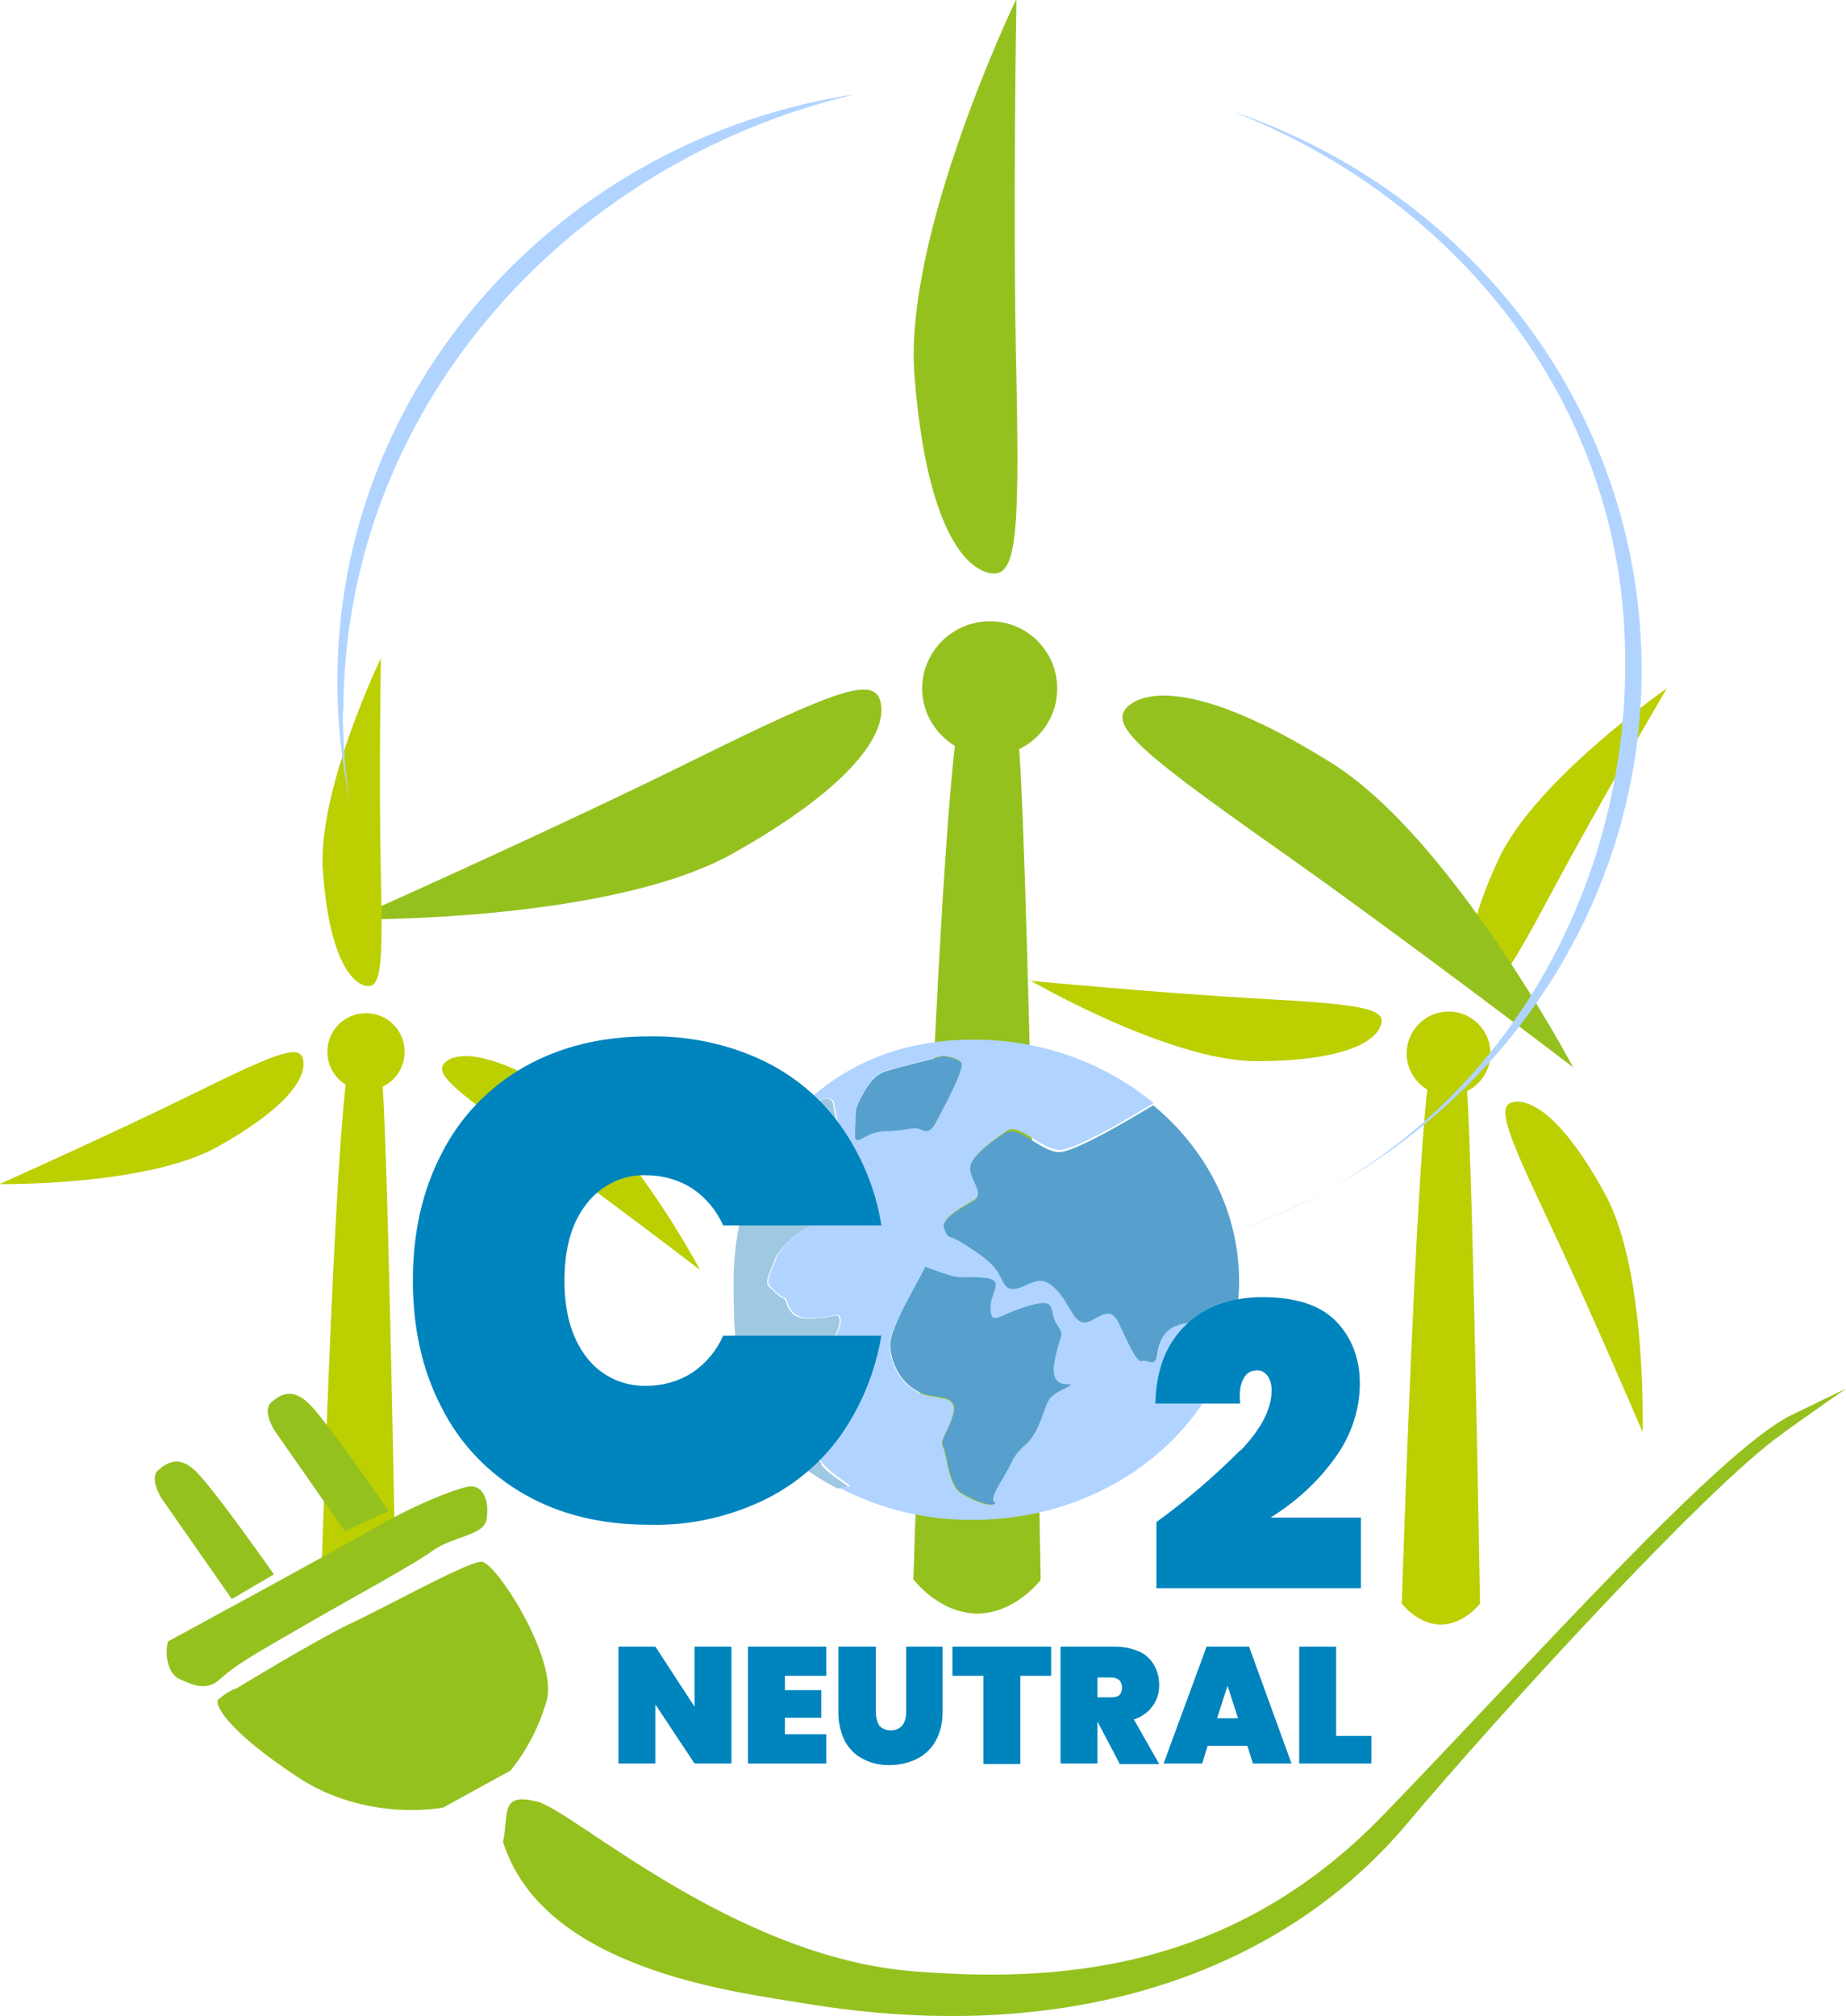 <?xml version="1.0" encoding="UTF-8"?>
<svg id="Ebene_1" xmlns="http://www.w3.org/2000/svg" version="1.1" viewBox="0 0 334.9 365.7">
  <!-- Generator: Adobe Illustrator 29.5.1, SVG Export Plug-In . SVG Version: 2.1.0 Build 141)  -->
  <defs>
    <style>
      .st0 {
        fill: #bccf00;
      }

      .st1 {
        fill: #95c11f;
      }

      .st2, .st3 {
        fill: #0084be;
      }

      .st4 {
        fill: #9fc9e2;
      }

      .st5 {
        fill: #cfe4f0;
      }

      .st3, .st6 {
        fill-rule: evenodd;
      }

      .st7 {
        fill: #b0d4ff;
      }

      .st6 {
        fill: #69b9af;
      }

      .st8 {
        fill: #57a0cd;
      }
    </style>
  </defs>
  <path class="st3" d="M34.5,126.4"/>
  <path class="st6" d="M268.7,116.3"/>
  <path class="st0" d="M186.8,177.8s25.1,14.6,41,14.7c15.9,0,21.7-3.5,22.7-6.5,1.1-3-3.2-3.8-21.4-4.8-18.3-1-42.3-3.3-42.3-3.3h0ZM186.8,177.8"/>
  <path class="st0" d="M302.5,124.8s-23.9,16.6-30.6,31c-6.7,14.4-6,21.1-3.7,23.3,2.3,2.2,4.8-1.3,13.4-17.4,8.6-16.1,20.9-37,20.9-37h0ZM302.5,124.8"/>
  <path class="st0" d="M298,259.8s.8-29.1-6.7-43c-7.6-14-13.4-17.4-16.6-16.9-3.2.5-1.8,4.6,6,21.1,7.8,16.5,17.3,38.8,17.3,38.8h0ZM298,259.8"/>
  <path class="st0" d="M254.3,291s3.1-98.4,5.8-99c2.7-.6,4.7-1,5.8,3.5,1.1,4.5,2.6,95.4,2.6,95.4,0,0-2.9,3.8-7.1,3.8s-7.1-3.8-7.1-3.8h0ZM254.3,291"/>
  <path class="st0" d="M270.4,191.1c0,4.2-3.4,7.6-7.6,7.6s-7.6-3.4-7.6-7.6,3.4-7.6,7.6-7.6,7.6,3.4,7.6,7.6h0ZM270.4,191.1"/>
  <path class="st1" d="M63.5,166.8s47.1.6,69.5-12c22.4-12.6,27.8-22.1,26.8-27.2-.9-5.1-7.5-2.8-34,10.3-26.5,13.1-62.3,29-62.3,29h0ZM63.5,166.8"/>
  <path class="st1" d="M184.3,0s-20.4,42.4-18.4,68.1c2,25.6,8.3,34.5,13.4,35.8,5,1.3,5.7-5.6,5.1-35.2-.7-29.6,0-68.7,0-68.7h0ZM184.3,0"/>
  <path class="st1" d="M285.5,193.8s-22-41.6-43.8-55.3c-21.8-13.7-32.7-13.8-36.8-10.6-4.1,3.3,1.1,7.9,25.3,25,24.2,17,55.3,40.8,55.3,40.8h0ZM285.5,193.8"/>
  <path class="st1" d="M165.7,286.6s5-159.2,9.4-160.2c4.4-1,7.6-1.6,9.4,5.7,1.8,7.4,4.3,154.5,4.3,154.5,0,0-4.6,6.1-11.5,6.1s-11.5-6.1-11.5-6.1h0ZM165.7,286.6"/>
  <path class="st1" d="M191.8,124.9c0,6.8-5.5,12.2-12.2,12.2s-12.3-5.5-12.3-12.2,5.5-12.2,12.3-12.2,12.2,5.5,12.2,12.2h0ZM191.8,124.9"/>
  <path class="st7" d="M297.6,114.7c-2.9-44.5-33.4-80.9-74.3-94.6,39.7,15.4,68.5,50.3,71.3,92.6,4,60-39.1,118.9-111.5,116.5-8-.3-16-1.1-23.9-2.5,11.3,2.7,22.9,3.7,34.4,2.9,61.3-4.1,107.9-55.5,104-115h0ZM297.6,114.7"/>
  <path class="st2" d="M132.7,319.9h-6.7l-7.1-10.7v10.7h-6.7v-21.2h6.7l7.1,10.9v-10.9h6.7v21.2ZM132.7,319.9"/>
  <path class="st2" d="M142.4,304v2.6h6.6v5h-6.6v3h7.5v5.3h-14.2v-21.2h14.2v5.3h-7.5ZM142.4,304"/>
  <path class="st2" d="M158.9,298.7v12c0,.8.2,1.6.6,2.3.5.6,1.3.9,2.1.9.8,0,1.6-.3,2.1-.9.5-.7.7-1.5.7-2.3v-12h6.6v12c0,1.8-.4,3.6-1.3,5.2-.8,1.4-2,2.5-3.4,3.2-1.5.7-3.2,1.1-4.9,1.1-1.7,0-3.3-.3-4.8-1.1-1.4-.7-2.5-1.8-3.3-3.2-.8-1.6-1.2-3.4-1.2-5.2v-12h6.6ZM158.9,298.7"/>
  <path class="st2" d="M190.7,298.7v5.3h-5.6v16h-6.7v-16h-5.6v-5.3h17.9ZM190.7,298.7"/>
  <path class="st2" d="M203.1,319.9l-4-7.6h0v7.6h-6.7v-21.2h9.9c1.5,0,3,.3,4.4.9,1.1.5,2.1,1.4,2.7,2.5.6,1.1.9,2.3.9,3.6,0,1.4-.4,2.7-1.2,3.8-.8,1.1-2,2-3.4,2.4l4.6,8.1h-7.3ZM199.1,307.9h2.6c.5,0,1-.1,1.4-.4.6-.8.6-1.9,0-2.7-.4-.3-.9-.5-1.4-.5h-2.6v3.6ZM199.1,307.9"/>
  <path class="st2" d="M226.2,316.7h-7.1l-1,3.2h-7l7.8-21.2h7.7l7.7,21.2h-7l-1-3.2ZM224.6,311.7l-1.9-5.9-1.9,5.9h3.8ZM224.6,311.7"/>
  <path class="st2" d="M242.4,314.9h6.4v5h-13.1v-21.2h6.7v16.2ZM242.4,314.9"/>
  <path class="st8" d="M182.7,205.3c-2.2,1.4-6.8,4.5-6.8,6.8s2.7,4.5.8,5.7c-1.8,1.2-6.3,3.3-5.5,5.3.8,2,.6.8,3.5,2.7,2.9,1.8,5.1,3.3,6.3,5.3,1.2,2,1.3,3.5,3.9,2.7,2.6-.8,3.9-2.4,6.5.2,2.7,2.6,3.1,5.9,5.1,6.1,2,.2,4.5-3.7,6.3,0,1.8,3.7,3.3,7.4,4.3,7,1-.4,2.5,1.4,2.9-1.6.4-3.1,2-4.9,5.3-5.3,3.3-.4,8-.6,8.4-1.4.1-.2.5-1.2.9-2.6.1-1.2.2-2.5.2-3.7,0-12.7-6-24.1-15.6-32-3.1,1.9-14.4,8.7-17.2,8.5-3.3-.2-7.2-4.9-9.4-3.5h0ZM182.7,205.3"/>
  <path class="st8" d="M167.3,205.1c1.6.8,2.2-1,3.8-3.9,1.5-2.9,3.4-6.8,3.4-8s-3.4-1.6-3.4-1.6c0,0-8.1,2-10.3,2.7-2.2.6-3.5,2.7-4.7,5-1.2,2.3-.8,2.4-1,6-.2,3.7,1.6,0,5.5,0,3.9,0,5.1-1,6.7-.2h0ZM167.3,205.1"/>
  <path class="st7" d="M223.8,238.6c-.4.8-5.1,1-8.4,1.4-3.3.4-4.9,2.2-5.3,5.3-.4,3.1-1.8,1.2-2.9,1.6-1,.4-2.5-3.3-4.3-7-1.8-3.7-4.3.2-6.3,0-2-.2-2.5-3.5-5.1-6.1-2.7-2.6-3.9-1.1-6.5-.2-2.6.8-2.7-.6-3.9-2.7-1.2-2-3.5-3.5-6.3-5.3-2.9-1.8-2.7-.6-3.5-2.7-.8-2,3.7-4.1,5.5-5.3,1.8-1.2-.8-3.5-.8-5.7s4.5-5.3,6.7-6.8c2.2-1.4,6.1,3.3,9.4,3.5,2.8.2,14.1-6.6,17.2-8.5-9.3-7.6-20.9-11.6-32.9-11.5-12.9,0-23.4,4.6-30.8,12,1.4-.7,2.8-1.2,4.4-1.4,1.6,0,1.4,1.7,1.4,1.7.8,2.5.6,5.1,0,5.9-.6.8-.8,3.1,0,3.5.8.4,1.6,2.7,1.6,4.5s2.2,3.3,0,4.5c-2.2,1.2-2.9,1.2-6.1,3.1-3.3,1.8-5.7,4.7-6.1,5.9-.4,1.2-2,4.1-1.2,4.9.8.8,1.8,2,2.7,2.2.8.2.4,3.7,4.5,3.7s5.5-1.2,5.7,0c.2,1.2-.8,3.3-1.4,4.3-.6,1-1,5.7-1.8,8.2-.8,2.5-3.1,5.3-2.5,7.2.6,1.8,1,4.9,2.5,6.7,1.4,1.8,5.1,3.9,4.9,4.1-.6.2-1.2.3-1.9.3,7.5,3.9,15.8,5.9,24.3,5.8,25.4,0,46.2-17.5,48.3-39.8-.5,1.4-.8,2.4-.9,2.6h0ZM155.1,205.2c.2-3.7-.2-3.7,1-6,1.2-2.3,2.5-4.4,4.7-5,2.2-.6,10.3-2.7,10.3-2.7,0,0,3.4.4,3.4,1.6s-1.8,5.1-3.4,8c-1.5,2.9-2.1,4.7-3.8,3.9-1.6-.8-2.9.2-6.7.2-3.9,0-5.7,3.7-5.5,0h0ZM194.1,251.4c-.8.7-2.5.9-3.7,2.4-1.2,1.4-1.6,5.7-4.3,8.2-2.7,2.5-1.8,2.2-4.7,7-2.9,4.8-.2,3.2-1,3.8-.8.6-3.5-.4-5.9-1.8-2.5-1.4-2.7-7-3.4-8.4-.7-1.4.5-2,1.7-5.7,1.2-3.7-2.2-3.1-5.1-3.9-1.7-.5-3.2-1.6-4.3-3.1-1.2-1.7-2-3.8-2-5.9,0-3.3,5.5-12.1,6.3-14.1l3.4,1.2c3.4,1.2,3.4.4,7.4.8,4,.4.9,2.7,1.1,5.7.2,3.1,1.4,1,6.9-.6,5.5-1.6,3.5.8,5.1,3.3,1.6,2.5.6,1.4-.4,6.9-1,5.5,3.7,3.5,2.9,4.2h0ZM194.1,251.4"/>
  <path class="st5" d="M137,256.1c1.5,3,3.6,5.7,6.2,7.8-1.7-2.1-3.3-4.3-3.8-5.1-.7-1-1.5-1.9-2.3-2.7h0ZM137,256.1"/>
  <path class="st4" d="M149.1,265.6c-1.4-1.8-1.8-4.9-2.5-6.7-.6-1.8,1.7-4.7,2.5-7.2.8-2.5,1.2-7.2,1.8-8.2.6-1,1.6-3.1,1.4-4.3-.2-1.2-1.6,0-5.7,0s-3.7-3.5-4.5-3.7c-.8-.2-1.8-1.4-2.7-2.2-.8-.8.8-3.7,1.2-4.9.4-1.2,2.9-4.1,6.1-5.9,3.3-1.8,3.9-1.8,6.1-3.1,2.2-1.2,0-2.7,0-4.5s-.8-4.1-1.6-4.5c-.8-.4-.6-2.7,0-3.5.6-.8.8-3.5,0-5.9,0,0,.2-1.8-1.4-1.7-1.6,0-4.8,2.3-8.1,5.8-1.5,2-2.8,4.1-3.9,6.3-1.2,2.7-2.1,5.5-2.8,7.2-1.3,4.5-1.9,9.1-1.9,13.7,0,3.5,0,7,.3,10.3.6,3.1,1.4,5.6,2,7.8.8,3,2,5.9,3.7,8.5.5.8,2.1,3,3.8,5.1,2.8,2.3,5.8,4.4,9,6,.6,0,1.3-.1,1.9-.3.2-.2-3.5-2.2-4.9-4.1h0ZM149.1,265.6"/>
  <path class="st8" d="M191.3,247.1c1-5.5,2-4.5.4-6.9-1.6-2.5.4-4.9-5.1-3.3-5.5,1.6-6.7,3.7-6.9.6-.2-3.1,2.9-5.3-1.1-5.7-4-.4-4,.4-7.4-.8l-3.4-1.2c-.8,2-6.3,10.8-6.3,14.1,0,2.1.8,4.2,2,5.9,1.1,1.5,2.6,2.6,4.3,3.1,2.9.8,6.3.2,5.1,3.9-1.2,3.7-2.4,4.3-1.7,5.7.7,1.4.9,7,3.4,8.4,2.5,1.4,5.1,2.5,5.9,1.8.8-.6-1.8.9,1-3.8,2.9-4.8,2-4.6,4.7-7,2.7-2.5,3.1-6.8,4.3-8.2,1.2-1.4,2.9-1.7,3.7-2.4.8-.7-3.9,1.3-2.9-4.2h0ZM191.3,247.1"/>
  <path class="st2" d="M225.1,263.1c3.7-3.9,5.6-7.5,5.6-10.9,0-.9-.2-1.9-.8-2.7-.5-.6-1.2-1-2-.9-1,0-1.9.6-2.3,1.5-.6,1-.8,2.5-.6,4.5h-15.4c.1-4.4,1.1-8.1,2.9-11,1.7-2.7,4.1-4.9,7-6.3,3-1.4,6.2-2,9.5-2,6.1,0,10.6,1.5,13.4,4.4,2.8,2.9,4.3,6.7,4.3,11.3,0,4.9-1.7,9.7-4.6,13.6-3.1,4.3-7.1,7.9-11.6,10.7h16.4v12.8h-37.1v-12c5.4-3.9,10.5-8.3,15.2-13h0ZM225.1,263.1"/>
  <path class="st0" d="M0,214.8s26.9.4,39.7-6.9c12.8-7.2,15.9-12.6,15.3-15.6-.5-2.9-4.3-1.6-19.5,5.9-15.2,7.5-35.6,16.6-35.6,16.6h0ZM0,214.8"/>
  <path class="st0" d="M69.1,119.4s-11.7,24.2-10.5,38.9c1.1,14.7,4.8,19.7,7.6,20.5,2.9.8,3.3-3.2,2.9-20.1-.4-16.9,0-39.3,0-39.3h0ZM69.1,119.4"/>
  <path class="st0" d="M126.9,230.2s-12.6-23.8-25-31.6c-12.5-7.8-18.7-7.9-21-6-2.3,1.9.6,4.5,14.4,14.3,13.8,9.7,31.6,23.4,31.6,23.4h0ZM126.9,230.2"/>
  <path class="st0" d="M58.4,283.3s2.8-91,5.4-91.6c2.5-.6,4.4-.9,5.4,3.3,1,4.2,2.5,88.3,2.5,88.3,0,0-2.6,3.5-6.6,3.5s-6.6-3.5-6.6-3.5h0ZM58.4,283.3"/>
  <path class="st0" d="M73.4,190.8c0,3.9-3.1,7-7,7s-7-3.1-7-7,3.1-7,7-7,7,3.1,7,7h0ZM73.4,190.8"/>
  <path class="st1" d="M42,290l-12.7-18.2s-2.3-3.6-.6-5.1c1.7-1.5,3.8-2.6,6.6,0,2.9,2.5,14.4,18.9,14.4,18.9l-7.7,4.5ZM42,290"/>
  <path class="st1" d="M30.5,297.7c-.8,2.9.3,6.1,1.9,6.8,1.6.7,4.8,2.6,7.4.2,2.6-2.4,5.6-4.2,14.5-9.3,8.9-5.2,20.5-11.4,24.2-14.1,3.8-2.7,9.4-2.7,9.8-5.8.5-3.1-.6-6.4-3.5-5.8-2.8.6-9.7,3.4-16,7-6.3,3.7-38.4,21.1-38.4,21.1h0ZM30.5,297.7"/>
  <path class="st1" d="M62.5,277.7l-12.7-18.2s-2.3-3.6-.6-5.1c1.7-1.5,3.8-2.6,6.6,0,2.9,2.5,14.7,19.7,14.7,19.7l-8,3.7ZM62.5,277.7"/>
  <g>
    <path class="st1" d="M42.7,306.4s14.3-8.7,20.7-11.8c6.5-3,21.2-11.2,23.9-11.3,2.6-.1,13.9,17.6,11.9,25.1-1.3,4.6-3.5,9-6.6,12.8l-12.2,6.7s-13.9,2.8-26.5-5.6c-12.6-8.3-15.1-13.1-14.3-14,.9-.8,2-1.5,3.1-2h0ZM42.7,306.4"/>
    <path class="st1" d="M91.3,334c1-5.3-.5-8.8,6.1-7.2s35.6,28.2,68.3,30.8c25,2,57.4.6,85.4-28.5,26.9-27.8,60.8-66,73.9-72.4.4-.2,9.9-4.8,9.9-4.8h0s-11.6,8.1-11.7,8.3c-13.6,9.6-51.7,51.3-68,70.7-21.2,25.2-58.5,41-109.4,32.5-11.1-1.9-44.3-5.5-53.5-26.5-.5-1.2-.9-2.2-1.1-3ZM91.3,334"/>
  </g>
  <path class="st2" d="M80.1,209.3c3.3-6.6,8.5-12,14.9-15.7,6.5-3.7,14.1-5.6,22.8-5.6,7-.1,13.9,1.3,20.2,4.2,5.8,2.7,10.8,6.8,14.5,12,3.8,5.4,6.4,11.6,7.4,18.1h-28.7c-1.2-2.7-3.1-5-5.6-6.7-2.5-1.6-5.4-2.4-8.3-2.4-4.2-.2-8.3,1.8-10.9,5.2-2.7,3.4-4,8.1-4,13.9s1.3,10.4,4,13.9c2.6,3.4,6.6,5.3,10.9,5.2,2.9,0,5.8-.8,8.3-2.4,2.5-1.7,4.4-4,5.6-6.7h28.7c-1.1,6.5-3.6,12.7-7.4,18.1-3.7,5.2-8.7,9.3-14.5,12-6.3,2.9-13.2,4.4-20.2,4.2-8.8,0-16.4-1.9-22.8-5.6-6.4-3.7-11.6-9.1-14.9-15.7-3.5-6.7-5.2-14.4-5.2-23s1.7-16.3,5.2-23h0ZM80.1,209.3"/>
  <path class="st7" d="M62.3,129c0-53.9,39.5-99.2,92.8-111.9-53.2,8.1-93.9,52.7-93.9,106.5,0,7.4.8,14.8,2.3,22-.9-5.5-1.3-11.1-1.3-16.7h0ZM62.3,129"/>
</svg>